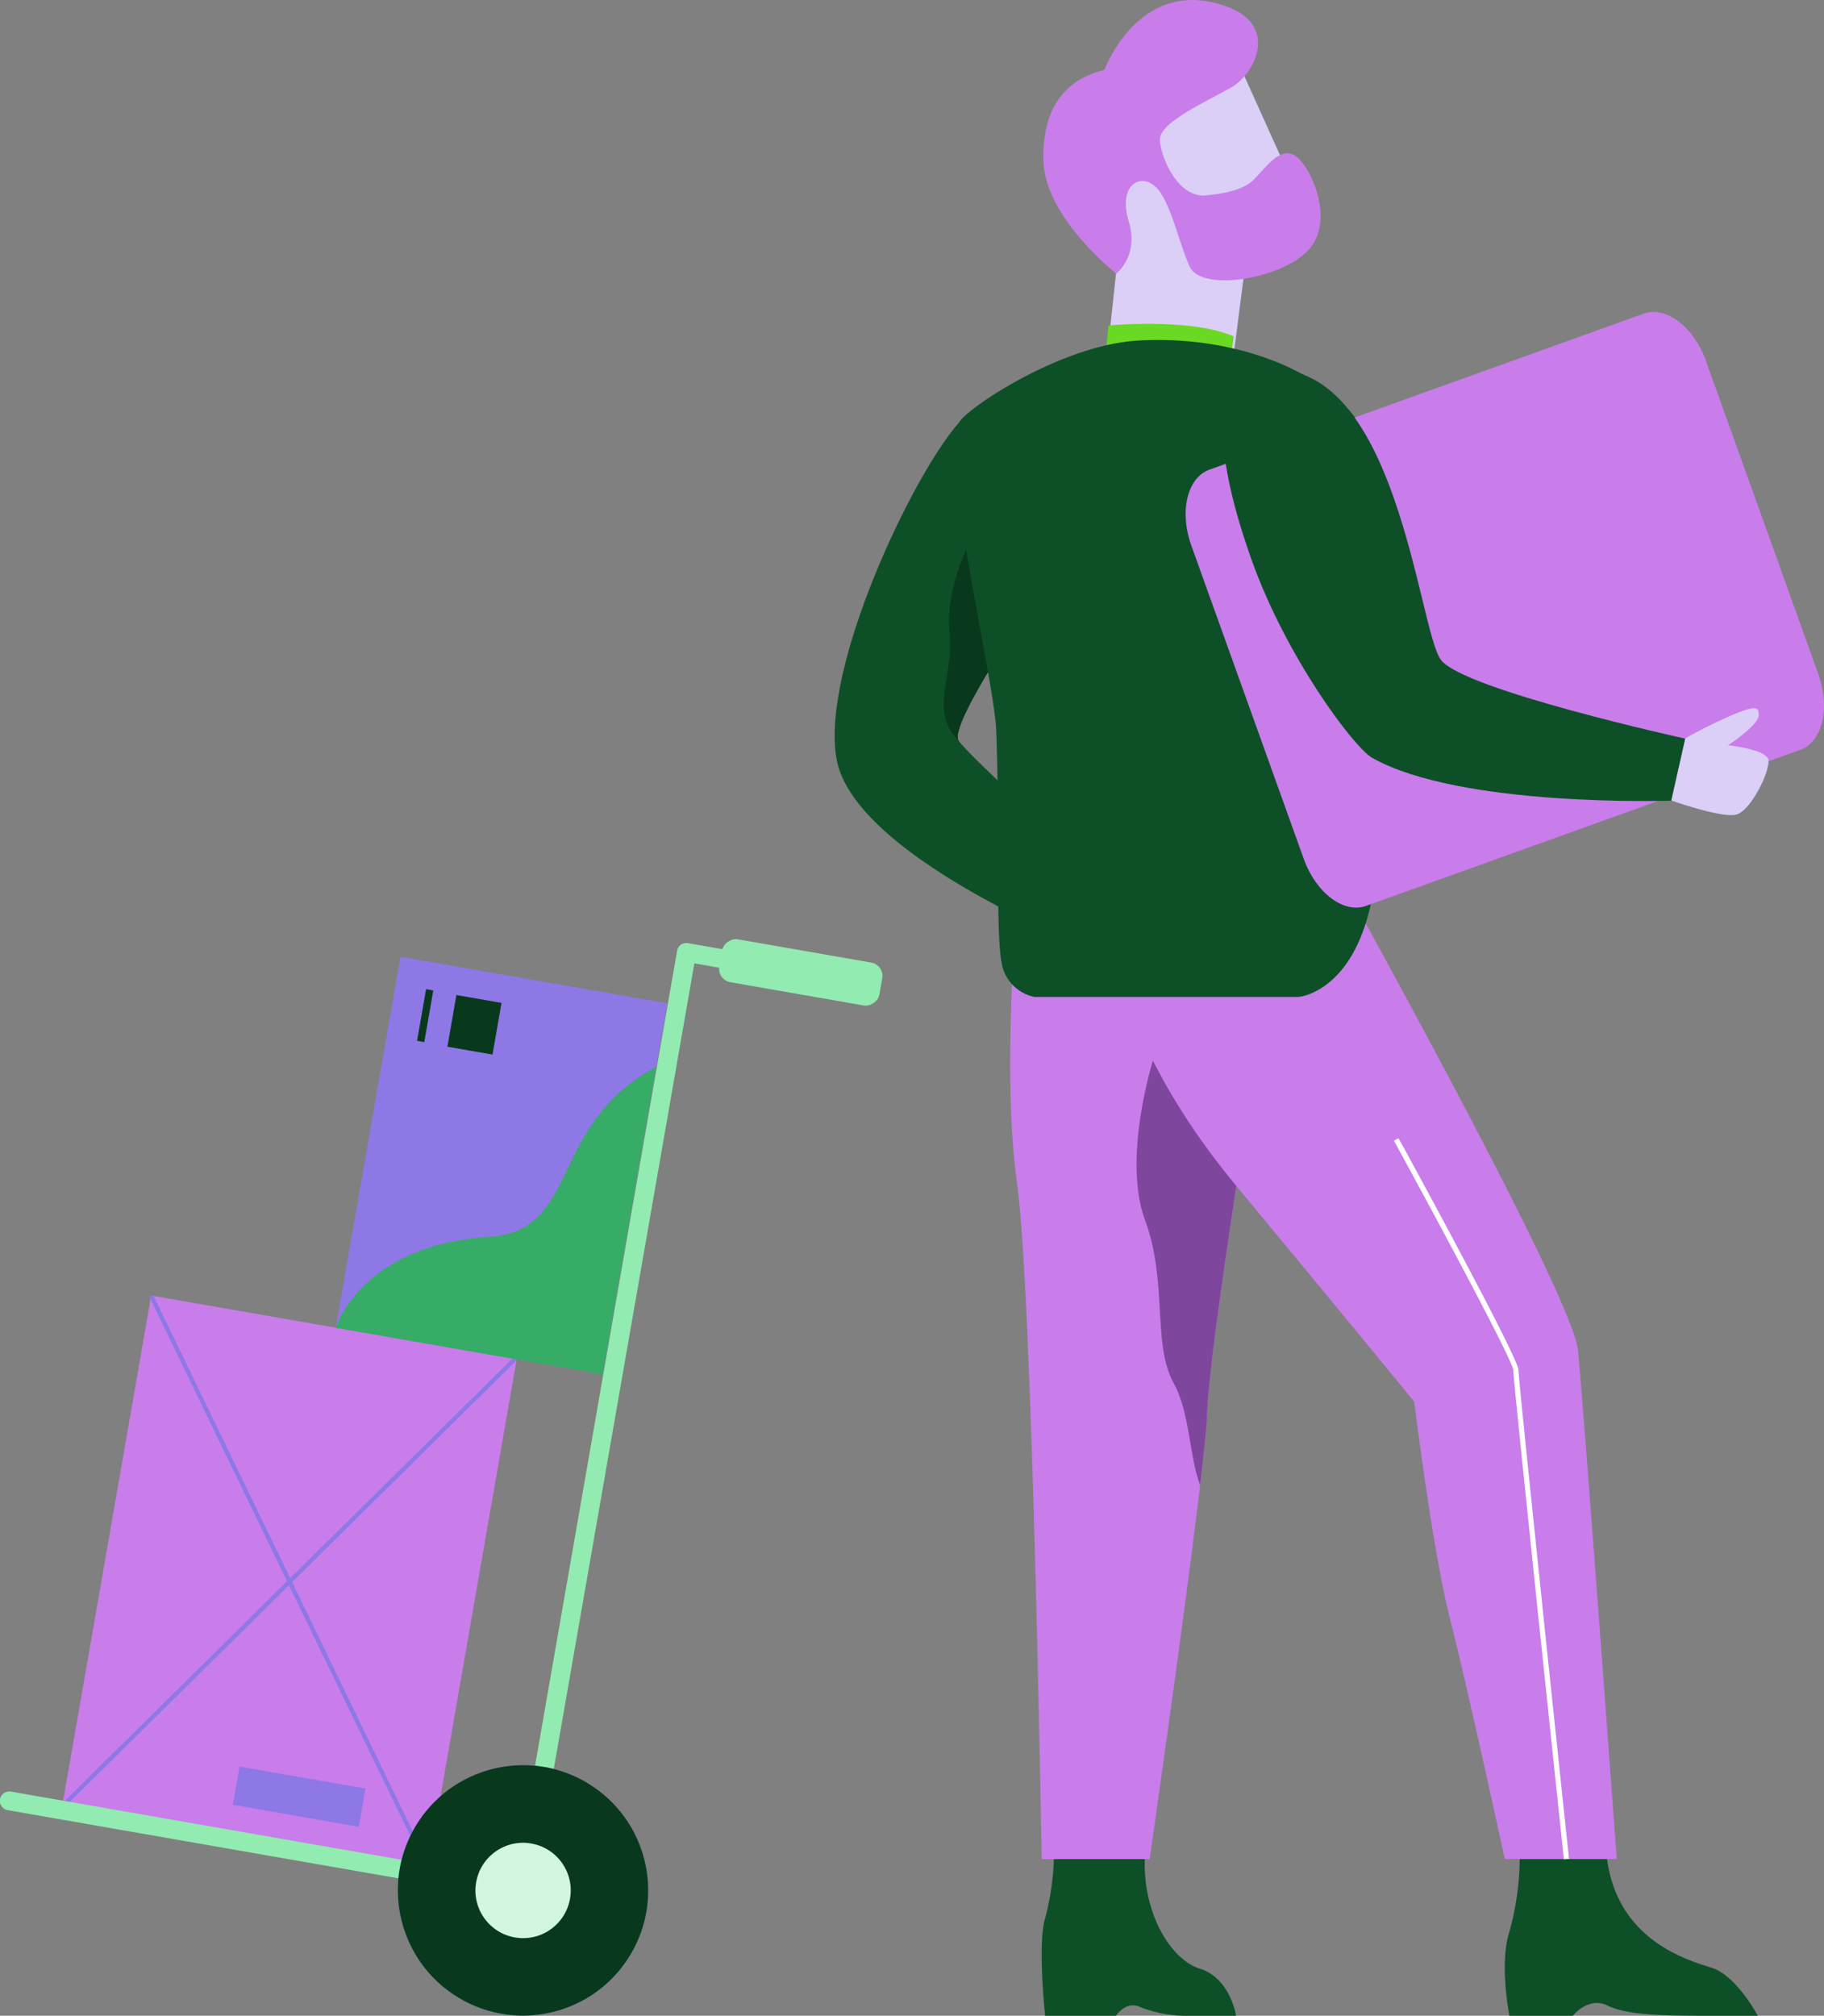 <svg xmlns="http://www.w3.org/2000/svg" viewBox="0 0 291.58 322.1"><rect x="0" y="0" width="291.58" height="322.1" fill="#808080" stroke="none"/><defs><style>.cls-1{fill:#8d78e6;}.cls-2{fill:#c87dea;}.cls-3{fill:#92ebb0;}.cls-4{fill:#8781fd;}.cls-5{fill:#09391c;}.cls-6{fill:#d1f5de;}.cls-7{fill:#37ac66;}.cls-8{fill:#0d5027;}.cls-9{fill:#7f469d;}.cls-10{fill:#dbcef7;}.cls-11{fill:#69d923;}.cls-12{fill:#fff;}</style></defs><g id="Layer_2" data-name="Layer 2"><g id="Layer_1-2" data-name="Layer 1"><rect class="cls-1" x="50.08" y="164.6" width="60.18" height="43.3" transform="translate(-117.08 233.23) rotate(-80.11)"/><rect class="cls-2" x="5.09" y="223.07" width="82.43" height="59.31" transform="translate(-210.62 254.92) rotate(-80.11)"/><rect class="cls-1" x="45.97" y="201.95" width="0.67" height="101.54" transform="translate(-105.54 45.46) rotate(-25.84)"/><rect class="cls-1" x="-4.47" y="252.39" width="101.54" height="0.67" transform="translate(-164.24 105.47) rotate(-44.65)"/><path class="cls-3" d="M83.35,303.57,1.25,289.25A1.51,1.51,0,0,1,0,287.51a1.52,1.52,0,0,1,1.75-1.23l80.61,14.06,25.88-148.41a1.49,1.49,0,0,1,1.74-1.22l27.24,4.74a1.51,1.51,0,0,1-.52,3L111,153.94,85.09,302.34A1.51,1.51,0,0,1,83.35,303.57Z"/><rect class="cls-3" x="124.54" y="142.39" width="6.96" height="25.97" rx="2.15" transform="translate(-47.04 254.81) rotate(-80.11)"/><circle class="cls-4" cx="83.61" cy="302.08" r="20.01" transform="translate(-214.01 203.76) rotate(-56.25)"/><circle class="cls-5" cx="83.61" cy="302.08" r="20.01" transform="translate(-214.01 203.76) rotate(-56.25)"/><circle class="cls-6" cx="83.61" cy="302.08" r="7.62" transform="translate(-158.52 103.05) rotate(-35.11)"/><rect class="cls-1" x="44.73" y="276.88" width="6.2" height="20.44" transform="translate(-243.23 284.9) rotate(-80.11)"/><path class="cls-7" d="M104.89,170.48l-8.56,49.13-42.66-7.44s4-13.26,24.51-14.53C92.83,196.74,87.5,179.74,104.89,170.48Z"/><rect class="cls-5" x="63.78" y="161.72" width="8.38" height="1.17" transform="translate(-103.6 201.37) rotate(-80.11)"/><rect class="cls-5" x="71.66" y="160.1" width="8.38" height="7.32" transform="translate(-98.51 210.35) rotate(-80.11)"/><path class="cls-8" d="M178.4,153.41s-41.78-15.62-44.68-32.17c-2.56-14.6,12.35-45.66,19.6-53.73.47-.53,1.85.25,2.13.9l8.31,22.3,1.81,4.88s-14.06,20.27-12.33,22.76S171,135.41,171,135.41Z"/><path class="cls-5" d="M153.24,118.35c-4.83-5-.73-9.66-1.47-17.39s4.14-16.18,4.14-16.18l7.85,5.93,1.81,4.88S151.51,115.86,153.24,118.35Z"/><path class="cls-2" d="M199.5,177.61s-.13.78-.34,2.14c-1.31,8.22-5.91,37.7-6.18,45.95-.06,2-.49,6.18-1.13,11.59-2.46,20.85-8.07,59.78-8.07,59.78H166.52s-1.46-90.6-3.94-108,0-44.06,0-44.06h22.65Z"/><path class="cls-8" d="M168.47,297.07a42.26,42.26,0,0,1-1.4,9.46c-1.24,4,0,15.57,0,15.57H178.4s1.55-2.38,3.72-1.45A20.07,20.07,0,0,0,190,322.1h7.6s-.93-6-5.74-7.5-9.16-9-8.85-17.53Z"/><path class="cls-9" d="M199.16,179.75c-1.31,8.22-5.91,37.7-6.18,45.95-.06,2-.49,6.18-1.13,11.59-1.66-4.07-1.63-11.6-4.21-16.24-3.5-6.28-.92-16.16-4.6-26.1s1.29-25.56,1.29-25.56Z"/><polygon class="cls-10" points="199.34 40.15 197.21 56.7 196.88 59.21 176.84 58.25 177.19 54.95 178.4 43.72 178.4 27.74 181.97 25.57 191.59 34.56 199.34 40.15"/><path class="cls-11" d="M197.21,53.76l-.33,2.5-20-.95L177.2,52C179.37,51.82,191,51,197.21,53.76Z"/><polygon class="cls-10" points="197.48 8.96 206.79 29.6 196.09 34.41 190.66 34.41 179.95 19.05 197.48 8.96"/><path class="cls-2" d="M193.31,31.15s4.95-.31,7-2.33,4.34-5.58,6.82-3.88,6.36,10.4,2,15.05-17.07,6.67-18.93,2.64-3.1-10.71-5.58-12.88-5.9,0-4.19,5.59-2,8.38-2,8.38-11.48-9-11.64-18.16,4.19-13,9.78-14.42c0,0,4.83-13.19,16.77-10.86s7.59,11.32,3.55,13.65-11.63,5.61-11.48,8.47S188.52,32.17,193.31,31.15Z"/><path class="cls-2" d="M178.4,153.41s2.39,15.83,19.24,36.1C217.13,213,226.08,224,226.08,224s2.9,23.71,5.69,34.57,8.78,38.48,8.78,38.48h17.9s-5.27-72-6.2-81.3-40.65-80.36-40.65-80.36Z"/><path class="cls-8" d="M242.94,297.07a44.71,44.71,0,0,1-1.65,11.58c-1.66,5.17,0,13.45,0,13.45h10.13s2.48-3.1,5.48-1.66,7.55,1.66,15.83,1.66H281s-3.41-6.41-7.34-7.66-15-4.34-16.76-17.37Z"/><path class="cls-8" d="M181.81,54.43c-11.83.73-26,10-28.25,12.72-3.72,4.38,5.36,41.11,5.69,49.57.57,14.35-.09,32,.84,37a6.67,6.67,0,0,0,5.28,5.58h42.2s13.34-.93,12.72-28.85,2.72-51.28-1.93-60.9S198.12,53.42,181.81,54.43Z"/><path class="cls-2" d="M287.78,119.83l-69.42,24.93c-3.54,1.27-8-2.08-9.93-7.48l-18-50.15c-1.94-5.4-.64-10.81,2.9-12.08l69.42-24.93c3.54-1.27,8,2.07,9.93,7.47l18,50.15C292.62,113.14,291.32,118.55,287.78,119.83Z"/><path class="cls-8" d="M201.71,59.18c-8.72,1.18-7.24,14.48-1.66,30.2s16.46,30.13,19.29,31.71c14.17,8,47.84,6.85,47.84,6.85l2.23-9.91s-35.38-7.77-39.05-12.56S223.32,56.26,201.71,59.18Z"/><path class="cls-10" d="M269.41,118a71,71,0,0,1,7.26-3.64c3.85-1.63,4.55-1.55,4.47,0s-4.89,4.73-4.89,4.73,6.13.62,6.44,2.33-2.79,8.22-5.2,8.76-10.31-2.27-10.31-2.27Z"/><path class="cls-12" d="M250,297.11c-.33-3.12-8.1-76.4-8.1-78.24-.11-1.48-11.46-22.7-19.07-36.6l.73-.4c2,3.59,19.17,35.11,19.17,37s8,77.39,8.09,78.15Z"/></g></g></svg>